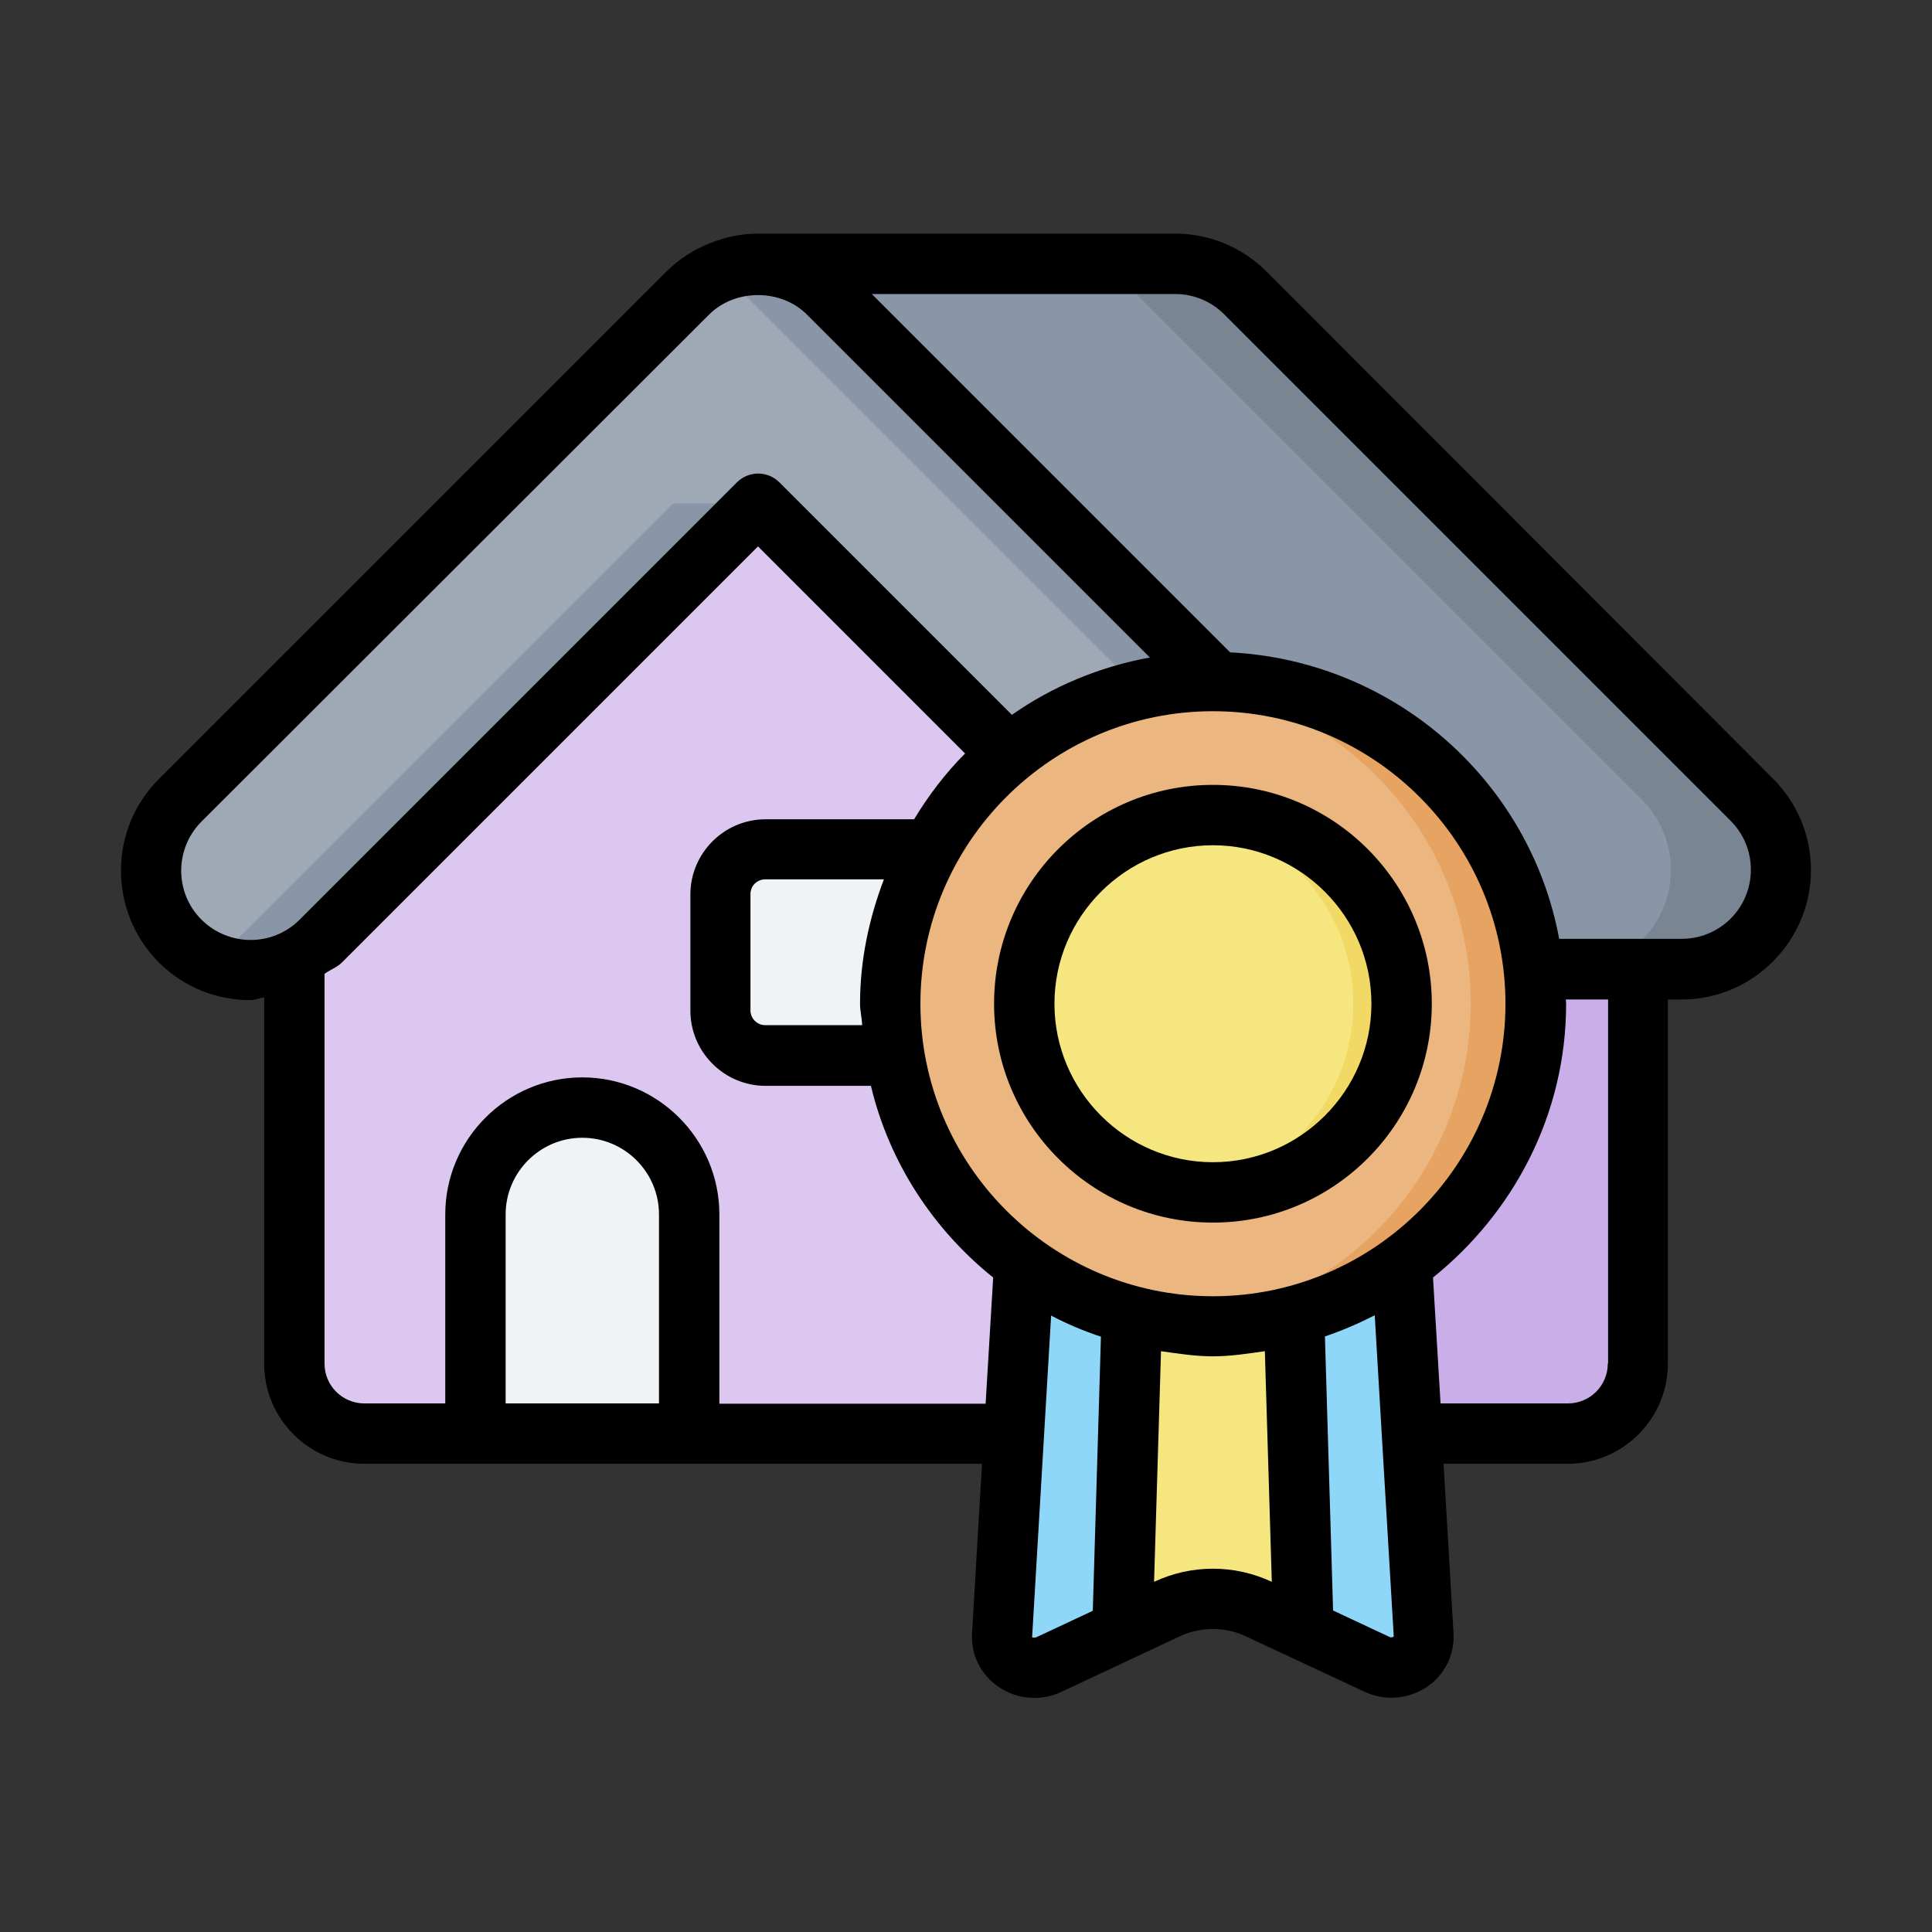 <?xml version="1.0" ?>
<svg width="800px" height="800px" viewBox="0 0 64 64" xmlns="http://www.w3.org/2000/svg">
<rect x="0" y="0" width="64" height="64" fill="#333333" stroke="none"/>
<g id="a"/>
<g id="b"/>
<g id="c"/>
<g id="d"/>
<g id="e"/>
<g id="f"/>
<g id="g"/>
<g id="h"/>
<g id="i"/>
<g id="j"/>
<g id="k"/>
<g id="l">
<path d="M41.63,24.23v23.26h10.3c1.28,0,2.32-1.04,2.32-2.32v-13.06l-12.62-7.88Z" fill="#caaee9" fill-rule="evenodd"/>
<path d="M25.54,14.2l-13.42,8.93-2.38,8.67v13.38c0,1.28,1.04,2.32,2.32,2.32h3.69l3.54-4.29,3.54,4.29h18.81V24.23L25.54,14.2Z" fill="#dcc7f0" fill-rule="evenodd"/>
<path d="M25.09,8.75l10.52,14.58,12.12,8.79h7.98c.84,0,1.68-.33,2.32-.97,1.28-1.28,1.28-3.37,0-4.65L41.25,9.71c-.64-.64-1.48-.96-2.32-.96h-13.84Z" fill="#8996a8" fill-rule="evenodd"/>
<path d="M40.29,22.57l-12.86-12.86c-1.28-1.28-3.37-1.28-4.65,0L5.96,26.52c-1.28,1.29-1.28,3.37,0,4.65,1.28,1.28,3.37,1.28,4.65,0l14.49-14.49,8.33,8.34,6.85-2.45Z" fill="#9fa9b6" fill-rule="evenodd"/>
<path d="M25.35,28.13c-.83,0-1.49,.67-1.49,1.49v3.85c0,.83,.67,1.49,1.49,1.49h4.29l1.9-3.34-.73-3.49h-5.46Z" fill="#f0f3f5" fill-rule="evenodd"/>
<path d="M42.78,40.98l-2.92-.73-2.29,.64-1.17,6.49,.77,6.64,1.47-.69c.97-.45,2.09-.45,3.06,0l1.47,.69,.91-6.67-1.3-6.35Z" fill="#f5e680" fill-rule="evenodd"/>
<path d="M37.18,54l.39-13.12-3.66,1.02-.73,12.28c-.05,.79,.82,1.31,1.53,.98l2.46-1.15Z" fill="#8fd7f8" fill-rule="evenodd"/>
<path d="M42.78,40.98l.39,13.02,2.46,1.15c.71,.33,1.58-.19,1.53-.98l-.73-12.28-3.65-.92Z" fill="#8fd7f8" fill-rule="evenodd"/>
<path d="M19.29,36.69c-1.96,0-3.54,1.58-3.54,3.54v7.27h7.07v-7.27c0-1.96-1.58-3.54-3.54-3.54Z" fill="#f0f3f5" fill-rule="evenodd"/>
<path d="M55.71,32.11c.84,0,1.68-.32,2.32-.96,1.28-1.28,1.28-3.37,0-4.65L41.25,9.71c-.64-.64-1.48-.96-2.32-.96h-3.64c.84,0,1.68,.32,2.32,.96l16.78,16.78c1.28,1.28,1.28,3.37,0,4.65-.64,.64-1.48,.96-2.32,.96h3.64Z" fill="#7a8594" fill-rule="evenodd"/>
<path d="M22.29,16.68L7.8,31.17c-.27,.27-.58,.48-.9,.64,1.25,.59,2.74,.34,3.72-.64l14.49-14.49h-2.81Zm2.3-7.9c-.3,.05-.6,.15-.88,.29,.33,.16,.63,.37,.9,.64,4.53,4.53,9.07,9.07,13.6,13.6l2.07-.74-12.86-12.86c-.74-.74-1.8-1.09-2.84-.92Z" fill="#8996a8" fill-rule="evenodd"/>
<path d="M50.87,33.25c0,5.9-4.79,10.69-10.69,10.69s-10.69-4.79-10.69-10.69,4.79-10.69,10.69-10.69,10.69,4.79,10.69,10.69Z" fill="#ebb680" fill-rule="evenodd"/>
<circle cx="40.18" cy="33.25" fill="#f5e680" r="6.25"/>
<path d="M40.18,22.56c-.32,0-.64,.03-.96,.07,5.41,.61,9.5,5.18,9.5,10.62-.01,5.48-4.17,10.06-9.62,10.61,.36,.04,.72,.07,1.08,.08,5.9,0,10.69-4.79,10.69-10.69s-4.79-10.69-10.69-10.69Z" fill="#e6a361" fill-rule="evenodd"/>
<path d="M40.18,27c-.27,0-.53,.02-.8,.06,3.11,.4,5.45,3.05,5.45,6.19,0,3.14-2.34,5.79-5.45,6.19,.27,.04,.53,.05,.8,.06,3.45,0,6.25-2.8,6.25-6.25s-2.8-6.25-6.25-6.25Z" fill="#f2d865" fill-rule="evenodd"/>
<path d="M41.96,9c-.81-.81-1.89-1.26-3.03-1.26h-13.84c-1.02,0-2.19,.43-3.02,1.26L5.26,25.81c-1.67,1.67-1.67,4.39,0,6.07,.84,.84,1.93,1.25,3.03,1.25,.15,0,.3-.07,.46-.09v12.13c0,1.83,1.49,3.32,3.32,3.32h20.46l-.33,5.62c-.04,.71,.29,1.37,.88,1.77,.61,.42,1.41,.48,2.07,.17l3.92-1.84c.7-.33,1.51-.33,2.21,0l3.92,1.83c.28,.13,.58,.2,.88,.2,.42,0,.83-.12,1.19-.36,.59-.4,.92-1.07,.88-1.77l-.33-5.62h4.11c1.83,0,3.32-1.49,3.32-3.32v-12.06h.45c1.15,0,2.22-.45,3.03-1.26s1.26-1.89,1.26-3.03-.45-2.22-1.26-3.03L41.96,9ZM6.67,30.46c-.89-.89-.89-2.34,0-3.24L23.49,10.42c.86-.86,2.38-.86,3.24,0l11.36,11.36c-1.68,.31-3.23,.96-4.57,1.9l-7.7-7.7c-.39-.39-1.02-.39-1.41,0l-14.49,14.49c-.89,.89-2.34,.89-3.24,0Zm43.2,2.79c0,5.34-4.35,9.69-9.69,9.69s-9.69-4.35-9.69-9.69,4.35-9.69,9.69-9.69,9.69,4.35,9.69,9.69Zm-21.31,.71h-3.21c-.27,0-.49-.22-.49-.49v-3.85c0-.28,.22-.49,.49-.49h3.93c-.49,1.29-.79,2.67-.79,4.12,0,.24,.06,.47,.07,.71Zm-6.73,12.53h-5.08v-6.26c0-1.4,1.14-2.54,2.54-2.54s2.54,1.14,2.54,2.54v6.26Zm2,0v-6.26c0-2.5-2.04-4.54-4.54-4.54s-4.54,2.04-4.54,4.54v6.26h-2.68c-.73,0-1.32-.59-1.32-1.32v-12.91c.19-.14,.41-.21,.58-.38l13.78-13.78,6.86,6.86c-.65,.65-1.21,1.39-1.69,2.18h-4.92c-1.37,0-2.49,1.12-2.49,2.49v3.85c0,1.37,1.12,2.49,2.49,2.49h3.49c.61,2.55,2.07,4.76,4.05,6.35l-.25,4.18h-8.82Zm10.47,7.75c-.05,.02-.1,0-.11,0h0l.63-10.66c.53,.28,1.08,.51,1.65,.7l-.27,9.08-1.9,.89Zm3.93-1.84l.23-7.64c.57,.08,1.13,.17,1.72,.17s1.15-.09,1.72-.17l.23,7.64c-1.24-.58-2.66-.58-3.9,0Zm7.83,1.84l-1.9-.89-.27-9.08c.57-.19,1.12-.43,1.65-.7l.23,3.91h0l.4,6.73s-.06,.05-.11,.02Zm7.2-9.07c0,.73-.59,1.32-1.32,1.32h-4.22l-.25-4.17c2.66-2.14,4.41-5.39,4.41-9.07,0-.05-.01-.09-.01-.14h1.4v12.06Zm4.07-14.74c-.43,.43-1.01,.67-1.62,.67h-4.06c-.97-5.23-5.45-9.21-10.9-9.49l-11.87-11.87h10.05c.61,0,1.19,.24,1.62,.67l16.78,16.78c.43,.43,.67,1.01,.67,1.62s-.24,1.19-.67,1.62Z"/>
<path d="M40.18,26c-4,0-7.25,3.25-7.25,7.25s3.25,7.25,7.25,7.25,7.25-3.25,7.25-7.25-3.25-7.25-7.25-7.25Zm0,12.5c-2.89,0-5.25-2.36-5.25-5.25s2.36-5.25,5.25-5.25,5.25,2.36,5.25,5.25-2.36,5.25-5.25,5.25Z"/>
</g>
<g id="m"/>
<g id="n"/>
<g id="o"/>
<g id="p"/>
<g id="q"/>
<g id="r"/>
<g id="s"/>
<g id="t"/>
<g id="u"/>
<g id="v"/>
<g id="w"/>
<g id="x"/>
<g id="y"/>
<g id="a`"/>
<g id="aa"/>
<g id="ab"/>
<g id="ac"/>
<g id="ad"/>
<g id="ae"/>
<g id="af"/>
<g id="ag"/>
<g id="ah"/>
<g id="ai"/>
<g id="aj"/>
<g id="ak"/>
<g id="al"/>
<g id="am"/>
<g id="an"/>
<g id="ao"/>
<g id="ap"/>
<g id="aq"/>
<g id="ar"/>
<g id="as"/>
<g id="at"/>
<g id="au"/>
<g id="av"/>
<g id="aw"/>
<g id="ax"/>
</svg>